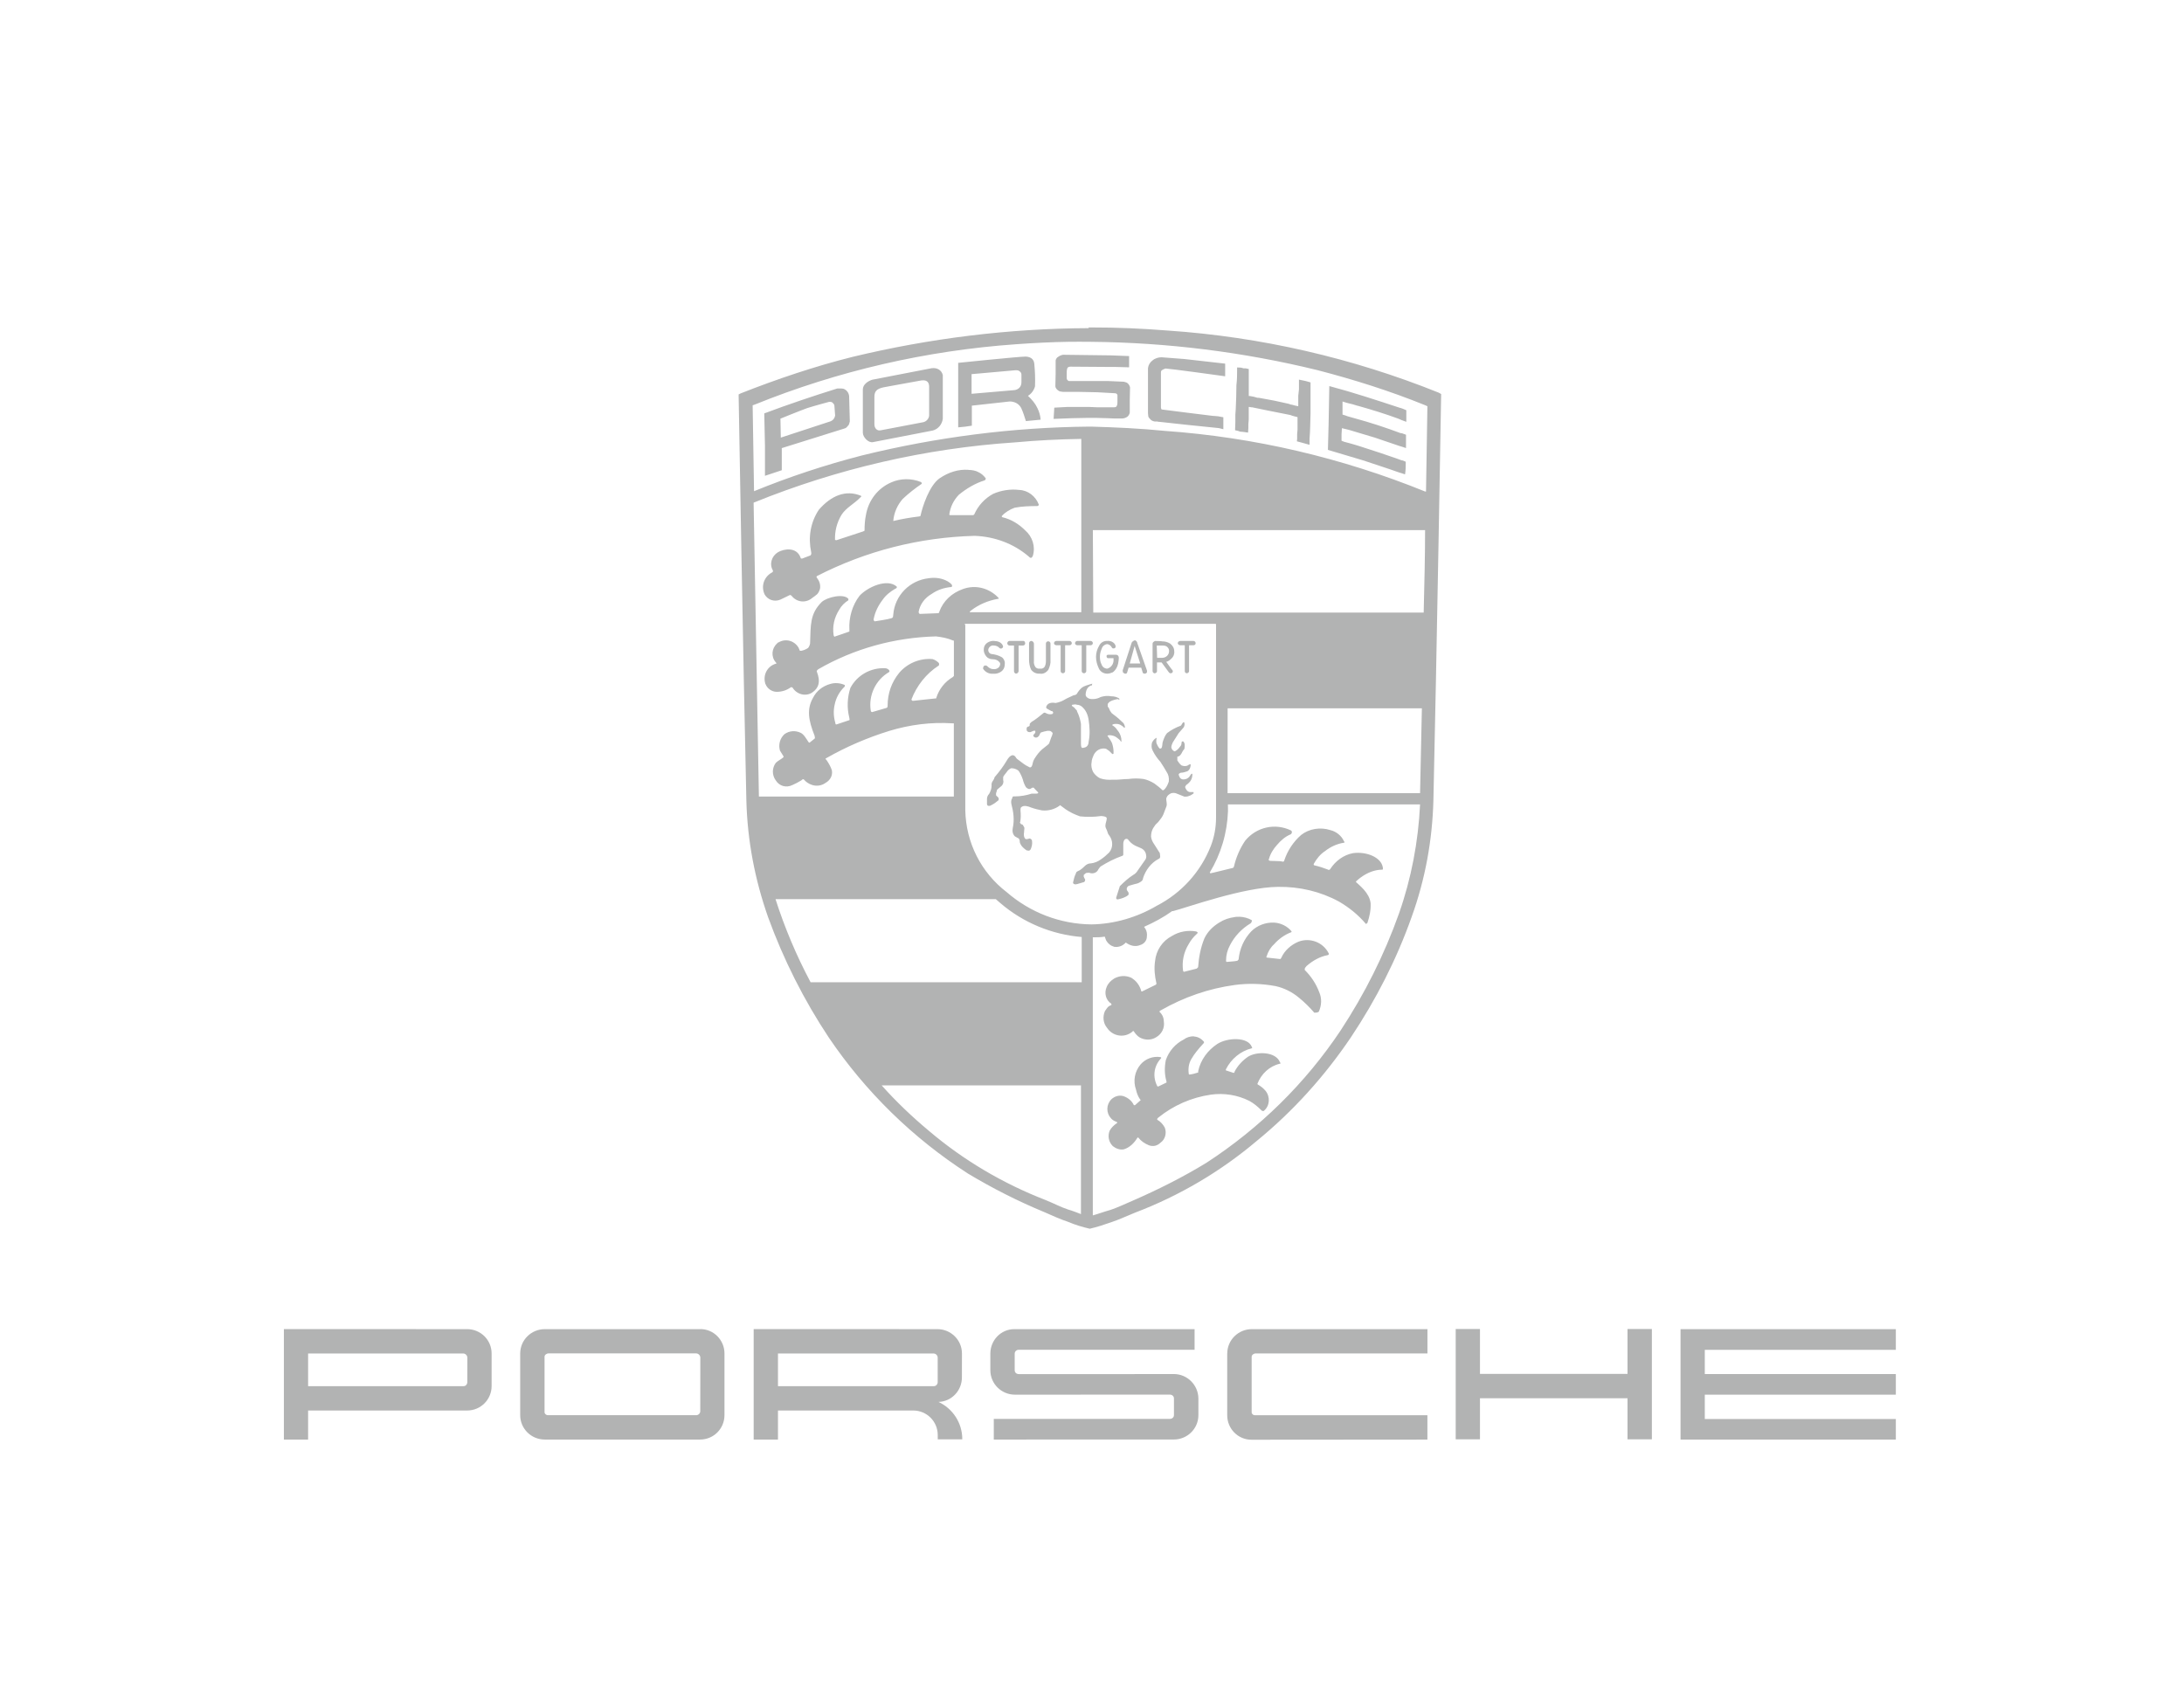 <?xml version="1.0" encoding="UTF-8" standalone="no"?>
<!-- Created with Inkscape (http://www.inkscape.org/) -->

<svg
   version="1.1"
   id="svg581"
   width="160"
   height="125"
   viewBox="0 0 160 125"
   sodipodi:docname="CL logo cars.pdf"
   xml:space="preserve"
   xmlns:inkscape="http://www.inkscape.org/namespaces/inkscape"
   xmlns:sodipodi="http://sodipodi.sourceforge.net/DTD/sodipodi-0.dtd"
   xmlns="http://www.w3.org/2000/svg"
   xmlns:svg="http://www.w3.org/2000/svg"><defs
     id="defs585" /><sodipodi:namedview
     id="namedview583"
     pagecolor="#ffffff"
     bordercolor="#000000"
     borderopacity="0.25"
     inkscape:showpageshadow="2"
     inkscape:pageopacity="0.0"
     inkscape:pagecheckerboard="false"
     inkscape:deskcolor="#d1d1d1"
     showgrid="false"
     inkscape:lockguides="false" /><g
     id="g589"
     inkscape:groupmode="layer"
     inkscape:label="Page 1"
     transform="matrix(1.333,0,0,-1.333,-104.263,621.386)"><g
       id="g2030"
       transform="matrix(2.554,0,0,2.554,220.661,-680.707)"><g
         id="g1772"
         transform="translate(-385.309,8.829)"><path
           d="m 370.332,411.168 v 0.445 h -4.633 v -2.377 h 4.633 v 0.443 h -4.111 v 0.524 h 4.111 v 0.443 h -4.111 v 0.522 z"
           style="fill:#b2b3b3;fill-opacity:1;fill-rule:evenodd;stroke:none"
           id="path1227" /><path
           d="m 364.558,410.65 h -3.175 v 0.966 h -0.522 v -2.374 h 0.522 v 0.884 h 3.175 v -0.884 h 0.524 v 2.374 h -0.524 z"
           style="fill:#b2b3b3;fill-opacity:1;fill-rule:evenodd;stroke:none"
           id="path1229" /><path
           d="m 355.944,411.088 v -1.327 c 0,-0.291 0.231,-0.528 0.523,-0.528 l 3.785,0.003 v 0.524 h -3.714 c -0.035,0 -0.068,0.029 -0.068,0.065 v 1.193 c 0,0.039 0.043,0.072 0.086,0.072 h 3.697 v 0.523 h -3.779 c -0.291,0 -0.529,-0.234 -0.529,-0.525"
           style="fill:#b2b3b3;fill-opacity:1;fill-rule:evenodd;stroke:none"
           id="path1231" /><path
           d="m 354.793,410.646 -3.335,-0.001 v 0.001 c -0.049,0 -0.087,0.033 -0.087,0.083 v 0.356 c 0,0.048 0.038,0.084 0.087,0.084 h 3.784 v 0.444 h -3.88 c -0.289,0 -0.515,-0.24 -0.515,-0.527 v -0.356 c 0,-0.292 0.237,-0.527 0.529,-0.527 l 3.334,10e-4 c 0.049,0 0.088,-0.034 0.088,-0.082 v -0.358 c 0,-0.049 -0.039,-0.082 -0.088,-0.082 h -3.789 v -0.445 l 3.874,0.001 c 0.292,0 0.529,0.234 0.529,0.525 v 0.358 c -0.003,0.29 -0.239,0.526 -0.529,0.526"
           style="fill:#b2b3b3;fill-opacity:1;fill-rule:evenodd;stroke:none"
           id="path1233" /><path
           d="m 349.714,410.473 c 0,-0.046 -0.037,-0.087 -0.08,-0.087 h -3.357 v 0.703 h 3.346 c 0.05,0 0.091,-0.041 0.091,-0.091 z m 0.018,-0.426 c 0.281,0.008 0.503,0.242 0.503,0.527 l 0.001,0.515 c 0,0.289 -0.236,0.522 -0.525,0.524 l -3.957,0.001 v -2.377 h 0.523 v 0.625 h 2.911 c 0.291,0 0.527,-0.236 0.527,-0.528 v -0.092 h 0.528 v 0.003 c 0,0.356 -0.21,0.661 -0.511,0.801"
           style="fill:#b2b3b3;fill-opacity:1;fill-rule:evenodd;stroke:none"
           id="path1235" /><path
           d="m 344.605,409.847 c 0,-0.046 -0.042,-0.086 -0.086,-0.086 h -3.196 c -0.033,0 -0.069,0.03 -0.069,0.065 v 1.193 c 0,0.039 0.043,0.072 0.086,0.072 h 3.175 c 0.048,0 0.091,-0.041 0.091,-0.09 z m 0.004,1.766 h -3.35 c -0.293,0 -0.529,-0.235 -0.529,-0.525 v -1.326 c 0,-0.29 0.236,-0.525 0.529,-0.525 h 3.342 c 0.292,0 0.525,0.235 0.525,0.526 v 1.327 c 0,0.288 -0.233,0.524 -0.517,0.524"
           style="fill:#b2b3b3;fill-opacity:1;fill-rule:evenodd;stroke:none"
           id="path1237" /><path
           d="m 339.592,410.473 c 0,-0.046 -0.034,-0.087 -0.079,-0.087 h -3.347 v 0.703 h 3.338 c 0.047,0 0.089,-0.041 0.089,-0.091 l -10e-4,-0.525 z m -0.003,1.14 -3.944,0.001 v -2.377 h 0.521 v 0.625 h 3.423 c 0.29,0 0.526,0.234 0.526,0.527 v 0.7 c 0,0.291 -0.236,0.524 -0.526,0.524"
           style="fill:#b2b3b3;fill-opacity:1;fill-rule:evenodd;stroke:none"
           id="path1239" /></g><path
         id="path1394"
         style="fill:#b2b3b3;fill-opacity:1;stroke-width:0.075"
         d="m -32.347,441.999 v -0.015 c -1.713,-0.007 -3.419,-0.218 -5.079,-0.618 -0.815,-0.204 -1.622,-0.476 -2.406,-0.785 l -0.047,-0.024 c 0,0 0.099,-5.848 0.167,-8.746 0.023,-0.853 0.181,-1.69 0.468,-2.505 0.332,-0.913 0.77,-1.781 1.306,-2.589 0.792,-1.17 1.811,-2.165 2.996,-2.928 0.528,-0.317 1.079,-0.596 1.645,-0.83 0.189,-0.083 0.354,-0.158 0.498,-0.204 0.158,-0.068 0.318,-0.115 0.476,-0.152 0.166,0.038 0.323,0.091 0.474,0.144 0.158,0.053 0.318,0.128 0.506,0.204 0.951,0.362 1.835,0.883 2.612,1.54 0.785,0.641 1.463,1.395 2.029,2.233 0.543,0.815 0.982,1.676 1.306,2.589 0.294,0.815 0.445,1.654 0.468,2.507 0.068,2.906 0.167,8.746 0.167,8.746 l -0.054,0.03 c -1.857,0.747 -3.827,1.2 -5.827,1.336 -0.566,0.045 -1.078,0.067 -1.651,0.067 z m -0.397,-0.309 c 0.132,0.002 0.265,0.002 0.397,0 h 0.045 c 1.645,-0.015 3.284,-0.219 4.884,-0.611 0.785,-0.204 1.554,-0.446 2.316,-0.755 l 0.045,-0.021 -0.03,-1.834 h -0.021 c -1.789,0.725 -3.676,1.168 -5.6,1.304 -0.528,0.053 -1.057,0.077 -1.585,0.092 h -0.045 c -1.645,-0.015 -3.284,-0.227 -4.884,-0.62 -0.792,-0.204 -1.57,-0.461 -2.325,-0.77 l -0.03,1.849 0.045,0.015 c 1.789,0.725 3.691,1.162 5.615,1.298 0.385,0.028 0.778,0.048 1.173,0.054 z m -0.154,-0.279 c -0.038,-0.007 -0.075,-0.022 -0.105,-0.045 -0.03,-0.015 -0.046,-0.045 -0.054,-0.075 v -0.287 l -0.006,-0.272 c 0,-0.03 0.031,-0.069 0.054,-0.084 0.03,-0.03 0.066,-0.029 0.112,-0.036 h 0.362 l 0.377,-0.008 0.377,-0.021 c 0.03,0 0.046,-0.016 0.054,-0.039 v -0.15 c 0,-0.03 7e-5,-0.053 -0.015,-0.084 -0.007,-0.023 -0.03,-0.03 -0.075,-0.03 h -0.332 l -0.182,0.008 h -0.474 l -0.281,-0.015 -0.015,-0.242 0.393,0.015 0.302,0.006 h 0.242 l 0.219,-0.006 0.15,-0.006 h 0.167 c 0.038,0 0.081,0.014 0.112,0.036 0.03,0.023 0.046,0.052 0.054,0.09 v 0.272 l 0.006,0.272 c -0.007,0.03 -0.022,0.059 -0.045,0.082 -0.023,0.023 -0.052,0.031 -0.09,0.039 l -0.347,0.015 h -0.836 l -0.024,0.015 c -0.015,0.015 -0.021,0.03 -0.021,0.045 v 0.099 c 0,0.038 -7e-5,0.082 0.015,0.12 0.007,0.015 0.029,0.03 0.067,0.03 l 0.845,-0.006 h 0.122 l 0.294,-0.008 v 0.242 l -0.392,0.015 z m -0.806,-0.039 c -0.143,0 -1.45,-0.135 -1.45,-0.135 v -1.388 l 0.152,0.015 0.142,0.021 v 0.431 l 0.815,0.09 c 0.106,0 0.206,-0.052 0.251,-0.15 0.038,-0.083 0.066,-0.174 0.097,-0.272 l 0.317,0.03 c -0.007,0.091 -0.031,0.173 -0.069,0.249 -0.045,0.098 -0.121,0.188 -0.204,0.264 0.075,0.045 0.13,0.121 0.152,0.204 0.007,0.166 8e-5,0.324 -0.015,0.483 -0.007,0.075 -0.045,0.151 -0.189,0.159 z m 2.928,-0.015 c -0.068,0 -0.142,-0.021 -0.195,-0.067 -0.053,-0.038 -0.091,-0.099 -0.099,-0.167 v -0.965 l 0.006,-0.069 c 0.007,-0.03 0.024,-0.045 0.039,-0.06 0.023,-0.03 0.053,-0.046 0.099,-0.054 h 0.06 l 0.015,-0.006 h 0.015 l 0.633,-0.069 0.658,-0.067 0.097,-0.024 v 0.257 l -0.112,0.021 -0.092,0.008 h -0.015 l -0.543,0.067 -0.543,0.069 c -0.007,0 -0.025,-6e-5 -0.032,0.015 l -0.006,0.03 v 0.74 c 0,0.03 -1.4e-4,0.054 0.03,0.069 0.023,0.015 0.046,0.022 0.069,0.03 0.121,-0.007 1.132,-0.145 1.283,-0.167 v 0.272 l -0.875,0.099 z m 1.624,-0.219 v -0.06 c 0,-0.083 9e-5,-0.196 -0.015,-0.324 0,-0.174 -0.007,-0.348 -0.015,-0.521 l -0.008,-0.114 v -0.165 l -0.006,-0.167 0.067,-0.015 0.039,-0.015 0.069,-0.006 0.105,-0.015 0.006,0.099 v 0.082 l 0.008,0.099 v 0.272 c 0.015,0 0.036,-0.001 0.051,-0.008 h 0.024 l 0.324,-0.067 0.498,-0.099 0.039,-0.015 0.054,-0.015 0.06,-0.015 v -0.272 l -0.008,-0.09 v -0.105 l -0.006,-0.054 0.09,-0.024 0.054,-0.015 0.054,-0.015 0.075,-0.021 v 0.135 c 0.015,0.166 0.014,0.341 0.021,0.545 v 0.663 l -0.105,0.03 -0.144,0.03 v -0.21 l -0.015,-0.137 v -0.225 h -0.006 l -0.069,0.015 -0.054,0.015 -0.036,0.006 -0.039,0.015 -0.315,0.069 -0.326,0.06 h -0.03 l -0.084,0.024 -0.082,0.015 h -0.024 v 0.581 l -0.067,0.015 h -0.047 l -0.051,0.015 z m -6.567,-0.015 -1.283,-0.249 c -0.098,-0.03 -0.204,-0.105 -0.204,-0.21 v -0.929 c 0,-0.098 0.121,-0.226 0.219,-0.204 l 1.283,0.249 c 0.121,0.03 0.204,0.135 0.219,0.255 v 0.937 c -0.023,0.106 -0.121,0.165 -0.234,0.15 z m 1.797,-0.045 c 0.038,0 0.069,1.3e-4 0.099,-0.03 0.023,-0.023 0.03,-0.038 0.03,-0.069 v -0.159 c 0,-0.045 -0.015,-0.09 -0.045,-0.12 -0.03,-0.03 -0.077,-0.051 -0.122,-0.051 l -0.453,-0.039 -0.453,-0.039 v 0.423 z m -2.016,-0.219 c 0.121,0.015 0.159,-0.052 0.159,-0.135 v -0.596 c 0.007,-0.075 -0.045,-0.145 -0.12,-0.167 l -0.914,-0.174 c -0.091,-0.023 -0.144,0.046 -0.144,0.129 v 0.59 c 0,0.121 0.054,0.174 0.197,0.204 -0.007,0 0.821,0.15 0.821,0.15 z m 8.77,-0.12 -0.015,-0.815 -0.015,-0.56 0.755,-0.225 c 0.241,-0.083 0.513,-0.166 0.785,-0.264 l 0.03,-0.008 0.09,-0.03 c 0.015,0.098 0.015,0.174 0.015,0.272 l -0.075,0.03 h -0.015 l -0.015,0.006 c -0.136,0.053 -0.294,0.099 -0.438,0.152 l -0.461,0.15 -0.099,0.03 -0.105,0.03 -0.114,0.03 -0.06,0.024 v 0.135 l 0.008,0.135 0.15,-0.036 0.558,-0.167 0.53,-0.18 0.051,-0.015 0.09,-0.03 v 0.287 l -0.082,0.03 -0.039,0.006 c -0.325,0.121 -0.648,0.227 -0.98,0.317 l -0.075,0.021 -0.084,0.024 -0.039,0.015 -0.067,0.021 v 0.281 l 0.097,-0.03 0.122,-0.03 0.105,-0.032 h 0.006 c 0.294,-0.083 0.588,-0.173 0.875,-0.279 l 0.069,-0.03 0.099,-0.036 v 0.249 l -0.069,0.03 -0.06,0.021 h -0.006 c -0.506,0.166 -1.012,0.334 -1.525,0.47 z m -10.589,-0.054 c -0.528,-0.166 -1.049,-0.34 -1.57,-0.536 l 0.015,-0.693 v -0.65 l 0.362,0.12 v 0.476 l 1.351,0.423 c 0.03,0.007 0.054,0.031 0.069,0.054 0.023,0.015 0.029,0.044 0.036,0.067 0,0.007 0.008,0.022 0.008,0.03 l -0.015,0.551 c -0.007,0.053 -0.037,0.107 -0.09,0.137 -0.022,0.015 -0.046,0.021 -0.075,0.021 h -0.002 z m -0.174,-0.287 h 0.015 c 0.03,0 0.054,-0.007 0.069,-0.03 0.023,-0.023 0.03,-0.036 0.03,-0.067 l 0.015,-0.197 c -0.007,-0.038 -0.022,-0.067 -0.045,-0.09 -0.023,-0.023 -0.053,-0.037 -0.084,-0.045 l -1.04,-0.341 -0.008,0.408 c 0,0 0.409,0.167 0.575,0.227 0.166,0.053 0.474,0.135 0.474,0.135 z m 5.426,-0.8 v -3.728 h -2.385 c -0.03,0 -0.015,0.016 0.015,0.039 0.166,0.128 0.363,0.211 0.575,0.249 0.023,0 0.03,0.006 0,0.036 -0.204,0.204 -0.491,0.272 -0.755,0.174 -0.234,-0.083 -0.423,-0.255 -0.506,-0.489 0,-0.023 -0.015,-0.03 -0.03,-0.03 l -0.384,-0.015 c -0.023,0 -0.03,0.03 -0.03,0.045 0.03,0.166 0.135,0.301 0.279,0.384 0.128,0.091 0.272,0.135 0.422,0.15 h 0.006 c 0.015,0.007 0.016,0.032 0.008,0.047 -0.023,0.03 -0.052,0.052 -0.09,0.075 -0.121,0.068 -0.264,0.089 -0.407,0.067 -0.408,-0.045 -0.733,-0.37 -0.764,-0.785 -0.007,-0.045 10e-4,-0.06 -0.036,-0.075 -0.098,-0.03 -0.265,-0.051 -0.356,-0.067 -0.015,-0.007 -0.038,0.03 -0.03,0.045 0.03,0.159 0.099,0.294 0.197,0.423 0.068,0.098 0.165,0.173 0.27,0.234 0.03,0.007 0.038,0.03 0.03,0.045 -0.204,0.181 -0.626,-0.008 -0.8,-0.197 -0.158,-0.204 -0.234,-0.475 -0.219,-0.731 v -0.039 l -0.324,-0.112 -0.015,0.03 c -0.03,0.196 0.014,0.385 0.12,0.551 0.045,0.083 0.114,0.151 0.197,0.204 v 0.03 c -0.098,0.121 -0.462,0.037 -0.575,-0.069 -0.257,-0.257 -0.234,-0.498 -0.249,-0.89 0,-0.023 -0.03,-0.091 -0.045,-0.099 -0.045,-0.03 -0.097,-0.052 -0.15,-0.06 h -0.024 l -0.03,0.069 c -0.091,0.151 -0.278,0.202 -0.429,0.112 -0.015,0 -0.022,-0.014 -0.03,-0.021 -0.121,-0.106 -0.136,-0.287 -0.03,-0.408 0.015,-0.015 0.023,-0.03 0,-0.03 -0.181,-0.053 -0.28,-0.241 -0.227,-0.423 0,-0.007 -9e-4,-0.007 0.006,-0.015 0.038,-0.098 0.137,-0.167 0.242,-0.167 0.106,0 0.211,0.032 0.294,0.092 0.015,0.015 0.03,0.007 0.045,0 0.091,-0.151 0.287,-0.198 0.423,-0.107 0.136,0.091 0.189,0.226 0.099,0.453 -0.007,0.015 0.015,0.032 0.03,0.047 0.77,0.445 1.645,0.685 2.535,0.708 0.128,-0.015 0.25,-0.037 0.371,-0.09 h 0.015 v -0.761 l -0.024,-0.024 c -0.166,-0.098 -0.294,-0.255 -0.354,-0.444 0,-0.015 1.5e-4,-0.017 -0.03,-0.017 l -0.476,-0.051 c -0.015,0 -0.03,0.022 -0.03,0.03 0.113,0.294 0.318,0.558 0.59,0.731 0.007,0.015 0.007,0.038 0,0.054 -0.038,0.038 -0.084,0.069 -0.137,0.084 -0.272,0.023 -0.543,-0.092 -0.716,-0.296 -0.166,-0.204 -0.249,-0.445 -0.249,-0.701 0,-0.023 -10e-4,-0.046 -0.024,-0.054 l -0.309,-0.09 c -0.015,0 -0.03,0.015 -0.03,0.03 -0.053,0.332 0.106,0.664 0.392,0.83 0.038,0.03 -0.031,0.084 -0.084,0.084 -0.309,0.015 -0.603,-0.151 -0.746,-0.423 -0.068,-0.204 -0.077,-0.43 -0.024,-0.641 0,-0.023 0.015,-0.054 0,-0.054 l -0.27,-0.09 c -0.015,-0.007 -0.03,-1.4e-4 -0.03,0.03 -0.038,0.128 -0.045,0.264 -0.015,0.393 0.03,0.151 0.106,0.287 0.219,0.393 v 0.03 c -0.098,0.045 -0.213,0.054 -0.311,0.024 -0.166,-0.045 -0.3,-0.151 -0.375,-0.302 -0.136,-0.241 -0.099,-0.475 0.036,-0.815 0,-0.023 0.015,-0.045 0,-0.06 l -0.105,-0.084 c -0.007,-0.007 -0.022,-7e-5 -0.03,0.015 -0.045,0.068 -0.099,0.165 -0.167,0.195 -0.113,0.053 -0.242,0.045 -0.347,-0.03 -0.098,-0.091 -0.134,-0.226 -0.097,-0.354 l 0.075,-0.12 c 0.007,-0.007 -10e-4,-0.03 -0.008,-0.03 -0.045,-0.038 -0.111,-0.068 -0.157,-0.114 -0.083,-0.113 -0.083,-0.264 0,-0.377 0.075,-0.121 0.224,-0.167 0.36,-0.099 0.068,0.03 0.128,0.061 0.189,0.099 0.023,0.015 0.031,0.036 0.054,0.021 0.045,-0.053 0.107,-0.097 0.182,-0.12 0.098,-0.03 0.202,-0.015 0.285,0.045 0.098,0.053 0.16,0.159 0.137,0.272 -0.023,0.075 -0.068,0.151 -0.114,0.219 -0.03,0.03 -0.03,0.03 0,0.045 0.423,0.242 0.882,0.438 1.343,0.581 0.445,0.136 0.906,0.195 1.366,0.165 h 0.03 v -1.576 h -4.195 l -0.114,6.325 0.015,0.006 c 1.789,0.725 3.682,1.163 5.606,1.291 0.491,0.045 0.943,0.067 1.426,0.075 z m -2.43,-0.663 c -0.219,0.015 -0.429,-0.054 -0.618,-0.182 -0.226,-0.158 -0.37,-0.618 -0.408,-0.791 0,-0.015 -0.007,-0.03 -0.03,-0.03 -0.189,-0.023 -0.371,-0.053 -0.56,-0.099 0.015,0.181 0.091,0.348 0.204,0.476 0.128,0.121 0.264,0.226 0.407,0.324 0.007,0.007 6e-5,0.031 -0.015,0.039 -0.204,0.083 -0.438,0.082 -0.641,-0.008 -0.294,-0.128 -0.49,-0.392 -0.543,-0.701 -0.023,-0.106 -0.03,-0.226 -0.03,-0.339 l -0.03,-0.015 -0.575,-0.189 -0.03,0.006 c -0.007,0.189 0.039,0.37 0.137,0.536 0.098,0.158 0.279,0.242 0.407,0.378 0.015,0.007 0.03,0.029 0.015,0.036 -0.332,0.136 -0.643,0.002 -0.907,-0.3 -0.181,-0.272 -0.233,-0.597 -0.165,-0.914 0.007,-0.03 7e-5,-0.054 -0.015,-0.069 l -0.182,-0.069 c -0.015,0 -0.03,0.002 -0.03,0.017 -0.083,0.241 -0.361,0.196 -0.489,0.12 -0.136,-0.083 -0.19,-0.257 -0.107,-0.393 0,-0.023 8e-5,-0.031 -0.015,-0.039 -0.174,-0.09 -0.248,-0.293 -0.165,-0.474 0.068,-0.121 0.211,-0.167 0.339,-0.114 l 0.204,0.099 h 0.024 c 0,0 -5e-5,-0.017 0.015,-0.017 0.106,-0.136 0.301,-0.166 0.444,-0.045 0.091,0.068 0.13,0.077 0.167,0.197 0.015,0.091 -0.016,0.172 -0.069,0.24 -0.015,0 0,0.032 0,0.032 1.057,0.543 2.212,0.836 3.397,0.867 0.423,-0.015 0.838,-0.165 1.162,-0.444 0.015,-0.015 0.029,-0.03 0.051,-0.03 0.023,0.007 0.031,0.03 0.039,0.045 0.06,0.196 -0.008,0.413 -0.167,0.549 -0.136,0.136 -0.3,0.236 -0.489,0.281 -0.015,0 -0.016,0.03 -0.008,0.03 0.068,0.075 0.167,0.136 0.272,0.174 0.158,0.03 0.318,0.036 0.491,0.036 0.007,0 0.03,0.015 0.03,0.03 -0.068,0.181 -0.234,0.31 -0.423,0.317 -0.189,0.023 -0.386,-0.008 -0.56,-0.084 -0.181,-0.098 -0.325,-0.255 -0.408,-0.444 l -0.021,-0.015 h -0.491 c -0.007,0 -0.024,-5e-5 -0.024,0.015 0.023,0.166 0.091,0.302 0.204,0.423 0.166,0.136 0.355,0.248 0.551,0.309 0.023,0.007 0.03,0.03 0.03,0.045 -0.045,0.06 -0.097,0.107 -0.165,0.137 -0.053,0.03 -0.137,0.045 -0.212,0.045 z m 2.679,-1.298 h 7.149 c 0,-0.558 -0.015,-1.147 -0.03,-1.774 h -7.11 z m -2.754,-2.016 h 5.388 c 0.015,0 0.017,-0.007 0.017,-0.015 v -4.15 c 0,-0.219 -0.038,-0.424 -0.114,-0.62 -0.219,-0.558 -0.634,-1.011 -1.162,-1.283 -0.423,-0.249 -0.914,-0.394 -1.405,-0.401 -0.679,0.007 -1.32,0.257 -1.825,0.695 -0.551,0.423 -0.875,1.064 -0.89,1.759 v 3.991 c -0.015,0 -0.008,0.024 -0.008,0.024 z m 3.661,-0.354 c -0.03,-0.007 -0.07,-0.031 -0.077,-0.069 l -0.189,-0.581 0.008,-0.045 0.039,-0.024 c 0.03,0 0.044,-1.3e-4 0.051,0.03 l 0.03,0.099 h 0.272 l 0.03,-0.099 c 0,-0.023 0.03,-0.03 0.045,-0.03 0.015,0 0.037,0.008 0.045,0.024 0.007,0.015 0.007,0.038 0,0.054 l -0.204,0.579 c 0,0.03 -0.029,0.055 -0.051,0.062 z m -3.02,-0.015 c -0.053,0.007 -0.113,-0.008 -0.159,-0.039 -0.045,-0.03 -0.075,-0.082 -0.075,-0.135 -0.007,-0.053 0.016,-0.113 0.054,-0.159 0.03,-0.038 0.082,-0.06 0.135,-0.06 0.068,0 0.121,-0.024 0.159,-0.077 0.015,-0.03 -0.001,-0.066 -0.024,-0.097 -0.03,-0.03 -0.075,-0.046 -0.12,-0.039 -0.045,0 -0.09,0.023 -0.12,0.054 -0.015,0.023 -0.046,0.029 -0.069,0.021 -0.03,-0.015 -0.03,-0.051 -0.03,-0.067 0.045,-0.068 0.122,-0.115 0.212,-0.107 0.075,-0.007 0.151,0.016 0.204,0.069 0.038,0.038 0.051,0.091 0.051,0.144 0.007,0.053 -0.021,0.114 -0.067,0.144 -0.068,0.038 -0.143,0.059 -0.219,0.067 -0.045,0.007 -0.076,0.053 -0.069,0.099 0.015,0.06 0.068,0.091 0.114,0.084 0.045,0 0.096,-0.016 0.127,-0.054 0.03,-0.03 0.077,-1.4e-4 0.077,0.03 0,0.03 -0.046,0.12 -0.182,0.12 z m 0.317,0 c -0.023,0 -0.045,-0.025 -0.045,-0.047 v -0.006 c 0,-0.023 0.022,-0.045 0.045,-0.045 h 0.099 v -0.551 c 0,-0.03 0.022,-0.054 0.045,-0.054 0.03,0 0.054,0.031 0.054,0.054 v 0.551 h 0.097 c 0.023,0 0.045,0.022 0.045,0.045 0,0.023 -0.014,0.054 -0.036,0.054 h -0.008 z m 0.468,0 c -0.023,0 -0.045,-0.025 -0.045,-0.047 v -0.006 -0.354 c 0,-0.068 0.015,-0.152 0.045,-0.212 0.045,-0.06 0.113,-0.091 0.189,-0.084 0.068,-0.015 0.137,0.023 0.182,0.084 0.03,0.068 0.053,0.137 0.045,0.212 v 0.354 c 0,0.023 -0.022,0.045 -0.045,0.045 h -0.008 c -0.023,0 -0.045,-0.022 -0.045,-0.045 v -0.377 c 0,-0.045 -0.007,-0.091 -0.03,-0.129 -0.023,-0.03 -0.061,-0.044 -0.099,-0.036 -0.038,-0.007 -0.076,0.006 -0.099,0.036 -0.023,0.038 -0.037,0.084 -0.03,0.129 v 0.377 c -0.007,0.03 -0.03,0.054 -0.06,0.054 z m 0.543,0 c -0.03,0 -0.051,-0.025 -0.051,-0.047 0,-0.023 0.021,-0.045 0.051,-0.045 h 0.092 v -0.558 c 0,-0.03 0.029,-0.045 0.051,-0.045 0.023,0 0.045,0.022 0.045,0.045 v 0.558 h 0.099 c 0.023,0 0.045,0.022 0.045,0.045 0,0.023 -0.022,0.047 -0.045,0.047 h -0.285 z m 0.446,0 c -0.023,0 -0.045,-0.025 -0.045,-0.047 0,-0.023 0.022,-0.045 0.045,-0.045 h 0.099 v -0.558 c 0,-0.03 0.029,-0.045 0.051,-0.045 0.023,0 0.047,0.022 0.047,0.045 v 0.558 h 0.097 c 0.023,0 0.045,0.022 0.045,0.045 0,0.023 -0.022,0.047 -0.045,0.047 z m 0.65,0 c -0.075,0.007 -0.144,-0.038 -0.174,-0.099 -0.045,-0.075 -0.069,-0.159 -0.069,-0.242 0,-0.091 0.022,-0.166 0.06,-0.249 0.03,-0.068 0.099,-0.114 0.182,-0.114 0.045,0 0.082,0.015 0.12,0.03 0.06,0.045 0.099,0.113 0.114,0.189 0.007,0.038 0.015,0.085 0.015,0.122 0,0.03 -0.016,0.067 -0.069,0.067 h -0.15 c -0.038,0 -0.045,-0.015 -0.045,-0.03 0,-0.03 0.014,-0.045 0.036,-0.045 h 0.114 v -0.03 c 0.007,-0.091 -0.052,-0.173 -0.135,-0.195 -0.053,0 -0.107,0.037 -0.122,0.09 -0.03,0.053 -0.036,0.113 -0.036,0.174 0,0.068 0.022,0.127 0.045,0.18 0.015,0.045 0.06,0.076 0.105,0.084 0.045,0 0.082,-0.031 0.105,-0.069 0.007,-0.023 0.031,-0.029 0.054,-0.021 0.023,0 0.03,0.03 0.03,0.045 -0.015,0.075 -0.097,0.121 -0.18,0.114 z m 1.025,0 -0.036,-0.024 c -0.007,-0.007 -0.015,-0.022 -0.015,-0.03 v -0.588 c 0,-0.03 0.014,-0.046 0.036,-0.054 h 0.008 c 0.03,0 0.051,0.022 0.051,0.045 v 0.189 h 0.099 l 0.15,-0.204 c 0.015,-0.023 0.03,-0.03 0.045,-0.03 0.03,0 0.047,0.023 0.047,0.039 0,0.015 -0.008,0.037 -0.024,0.045 l -0.12,0.165 h 0.015 c 0.038,0.015 0.069,0.038 0.099,0.069 0.045,0.038 0.068,0.098 0.06,0.159 0,0.068 -0.039,0.127 -0.092,0.165 -0.053,0.03 -0.105,0.045 -0.165,0.045 -0.007,0.007 -0.159,0.008 -0.159,0.008 z m 0.545,0 c -0.03,0 -0.054,-0.025 -0.054,-0.047 0,-0.023 0.023,-0.045 0.054,-0.045 h 0.097 v -0.558 c 0,-0.03 0.022,-0.045 0.045,-0.045 0.023,0 0.047,0.022 0.047,0.045 v 0.558 h 0.097 c 0.03,0 0.045,0.022 0.045,0.045 0,0.023 -0.022,0.047 -0.045,0.047 z m -0.506,-0.099 h 0.129 c 0.038,0 0.074,-0.007 0.097,-0.03 0.03,-0.03 0.039,-0.052 0.039,-0.09 0,-0.083 -0.067,-0.144 -0.15,-0.144 h -0.107 z m -0.476,-0.008 0.12,-0.377 h -0.225 z m -0.92,-0.815 c -0.006,-10e-6 -0.016,-0.005 -0.024,-0.008 v 0.002 c -0.068,-0.023 -0.136,-0.037 -0.189,-0.075 -0.045,-0.038 -0.081,-0.084 -0.112,-0.137 -0.007,-0.007 -0.015,-0.014 -0.03,-0.021 l -0.039,-0.008 -0.144,-0.067 c -0.045,-0.023 -0.09,-0.054 -0.135,-0.069 -0.038,-0.015 -0.069,-0.022 -0.107,-0.03 -0.083,0.015 -0.174,0.007 -0.204,-0.084 0,-0.023 0.009,-0.037 0.032,-0.045 0.015,-0.007 0.021,-0.014 0.036,-0.021 l 0.045,-0.024 c 0.015,0 0.022,6e-5 0.03,-0.015 l 0.008,-0.015 v -0.006 c 0,-0.015 -0.022,-0.03 -0.03,-0.03 -0.045,-0.007 -0.085,-0.001 -0.122,0.021 h -0.006 c -0.015,0.015 -0.038,0.015 -0.054,0 -0.083,-0.068 -0.165,-0.136 -0.255,-0.189 l -0.03,-0.03 -0.008,-0.015 v -0.024 c 0,-0.023 -0.021,-0.03 -0.036,-0.03 -0.015,-0.007 -0.03,-0.021 -0.03,-0.036 v -0.039 c 0.007,-0.03 0.029,-0.045 0.067,-0.045 h 0.015 l 0.069,0.03 h 0.03 l 0.006,-0.006 v -0.03 c -0.007,-0.015 -0.015,-0.031 -0.03,-0.039 -0.015,-0.023 -0.023,-0.038 0,-0.054 0.03,-0.03 0.076,-0.021 0.099,0.008 0.015,0.015 0.022,0.036 0.03,0.051 0.007,0.023 0.022,0.039 0.045,0.039 0.038,0.015 0.085,0.022 0.122,0.03 0.03,0 0.059,0.001 0.082,-0.021 l 0.024,-0.024 v -0.015 c -0.007,-0.03 -0.015,-0.053 -0.03,-0.084 l -0.024,-0.067 -0.021,-0.062 -0.03,-0.03 -0.122,-0.097 c -0.068,-0.06 -0.112,-0.121 -0.165,-0.204 -0.015,-0.023 -0.022,-0.046 -0.03,-0.069 -0.015,-0.068 -0.031,-0.151 -0.099,-0.099 -0.068,0.03 -0.136,0.084 -0.204,0.137 -0.023,0.015 -0.054,0.036 -0.069,0.067 -0.068,0.098 -0.151,10e-4 -0.189,-0.067 -0.075,-0.128 -0.166,-0.249 -0.264,-0.362 -0.007,-0.03 -0.021,-0.054 -0.036,-0.077 -0.023,-0.03 -0.037,-0.067 -0.03,-0.105 0,-0.068 -0.023,-0.127 -0.054,-0.18 -0.03,-0.03 -0.045,-0.07 -0.045,-0.107 v -0.105 c 0,-0.03 0.014,-0.045 0.036,-0.045 h 0.024 c 0.053,0.023 0.106,0.053 0.159,0.099 l 0.021,0.015 c 0.015,0.015 0.016,0.038 0.008,0.054 l -0.008,0.015 -0.015,0.015 c -0.007,0.007 -0.022,0.015 -0.03,0.03 v 0.045 l 0.015,0.045 c 0,0.015 0.008,0.037 0.024,0.045 l 0.082,0.069 c 0.03,0.03 0.047,0.082 0.032,0.12 v 0.054 c 0,0.023 0.006,0.029 0.021,0.051 l 0.054,0.069 c 0.023,0.038 0.059,0.069 0.097,0.084 0.06,0 0.113,-0.016 0.159,-0.054 0.038,-0.053 0.07,-0.121 0.092,-0.189 0.015,-0.06 0.036,-0.112 0.067,-0.165 0.03,-0.03 0.068,-0.053 0.105,-0.03 l 0.024,0.015 0.015,0.006 c 0.015,0 0.031,10e-4 0.039,-0.021 l 0.067,-0.069 c 0.03,-0.023 0.008,-0.039 -0.021,-0.039 h -0.105 c -0.113,-0.038 -0.242,-0.06 -0.362,-0.06 h -0.024 c -0.023,0 -0.03,-0.015 -0.03,-0.03 l -0.006,-0.015 -0.015,-0.03 c -0.007,-0.03 -0.007,-0.06 0,-0.09 0.045,-0.166 0.068,-0.341 0.03,-0.515 -0.015,-0.068 -3.4e-4,-0.135 0.045,-0.18 l 0.054,-0.03 0.03,-0.015 c 0.015,-0.023 0.021,-0.038 0.021,-0.069 0,-0.03 0.023,-0.067 0.039,-0.09 0.03,-0.038 0.066,-0.069 0.112,-0.099 h 0.017 c 0.03,-0.015 0.051,10e-4 0.067,0.024 0.023,0.053 0.038,0.113 0.03,0.174 0,0.03 -0.021,0.052 -0.051,0.06 l -0.03,-0.008 -0.024,-0.006 h -0.03 c -0.015,0.007 -0.022,0.021 -0.03,0.036 -0.015,0.038 -0.014,0.076 -0.006,0.114 v 0.024 l 0.006,0.051 c 0,0.015 5e-5,0.032 -0.015,0.047 -0.015,0.03 -0.016,0.037 -0.039,0.045 -0.015,0 -0.022,0.006 -0.03,0.021 -0.015,0.015 -0.014,0.022 -0.006,0.03 0.015,0.083 0.014,0.166 0.006,0.249 0,0.03 -7e-5,0.054 0.015,0.069 0.06,0.053 0.16,0.016 0.212,-0.006 0.083,-0.03 0.158,-0.047 0.234,-0.062 0.136,-0.015 0.272,0.023 0.377,0.099 0.007,0.007 0.006,0.016 0.021,0.008 l 0.114,-0.084 c 0.098,-0.068 0.203,-0.115 0.309,-0.152 0.151,-0.015 0.296,-0.014 0.455,0.008 0.03,0 0.075,-0.008 0.105,-0.024 l 0.015,-0.021 c 0,-0.06 -0.03,-0.107 -0.03,-0.167 0,-0.03 0.015,-0.06 0.03,-0.09 l 0.03,-0.084 0.021,-0.03 c 0.083,-0.106 0.091,-0.263 0,-0.369 -0.053,-0.053 -0.112,-0.105 -0.18,-0.15 -0.06,-0.045 -0.137,-0.076 -0.212,-0.084 -0.053,0 -0.097,-0.022 -0.135,-0.06 -0.045,-0.045 -0.091,-0.085 -0.144,-0.107 -0.023,-0.007 -0.045,-0.029 -0.045,-0.051 -0.03,-0.06 -0.045,-0.121 -0.06,-0.189 -0.007,-0.03 0.023,-0.045 0.054,-0.045 0.053,0.007 0.105,0.03 0.165,0.045 0.03,0 0.046,0.036 0.039,0.067 l -0.008,0.008 -0.021,0.045 v 0.039 c 0.015,0.007 0.021,0.022 0.036,0.03 0.015,0.015 0.038,0.015 0.054,0.015 h 0.03 c 0.075,-0.03 0.165,-4.8e-4 0.195,0.075 0.015,0.023 0.032,0.045 0.047,0.06 0.143,0.09 0.293,0.167 0.459,0.227 0.015,0 0.03,0.015 0.03,0.03 v 0.234 c 0,0.038 0.016,0.105 0.069,0.105 0.023,0 0.037,-0.015 0.045,-0.03 0.053,-0.068 0.121,-0.114 0.204,-0.144 l 0.069,-0.03 c 0.06,-0.03 0.098,-0.082 0.105,-0.15 0.007,-0.038 0.001,-0.069 -0.021,-0.099 l -0.159,-0.227 c -0.023,-0.038 -0.053,-0.074 -0.099,-0.097 -0.106,-0.068 -0.197,-0.152 -0.287,-0.242 l -0.075,-0.234 c -0.015,-0.045 0.016,-0.06 0.054,-0.045 0.068,0.015 0.121,0.036 0.174,0.067 l 0.03,0.024 c 0.007,0.007 0.006,0.022 0.006,0.03 0,0.023 -0.015,0.045 -0.03,0.06 -0.015,0.023 -0.015,0.052 0,0.075 0.007,0.015 0.022,0.022 0.03,0.03 l 0.135,0.039 c 0.053,0.007 0.107,0.031 0.152,0.069 0.007,0.015 0.014,0.021 0.021,0.036 v 0.015 c 0.053,0.174 0.175,0.34 0.341,0.423 0.023,0.007 0.03,0.031 0.03,0.054 l -0.008,0.069 -0.12,0.189 c -0.038,0.053 -0.061,0.105 -0.069,0.165 0,0.068 0.015,0.129 0.045,0.182 l 0.03,0.045 c 0.023,0.045 0.069,0.066 0.099,0.112 0.03,0.038 0.067,0.084 0.09,0.137 l 0.069,0.18 c 0.015,0.053 -0.006,0.106 -0.006,0.159 0,0.023 0.014,0.031 0.021,0.054 0.023,0.03 0.052,0.051 0.09,0.067 0.038,0.007 0.077,0.008 0.107,-0.006 l 0.174,-0.069 c 0.03,0 0.066,-7e-5 0.097,0.015 0.03,0.007 0.069,0.031 0.099,0.054 v 0.03 h -0.084 c -0.03,0.007 -0.051,0.022 -0.067,0.045 -0.015,0.023 -0.03,0.046 -0.03,0.069 l 0.021,0.036 c 0.045,0.03 0.083,0.069 0.105,0.107 0.023,0.045 0.03,0.09 0.03,0.135 h -0.021 c -0.03,-0.03 -0.037,-0.067 -0.075,-0.09 -0.03,-0.023 -0.069,-0.03 -0.099,-0.03 -0.023,0 -0.046,0.007 -0.069,0.03 -0.015,0.023 -0.022,0.044 -0.03,0.067 -0.007,0.03 0.03,0.04 0.045,0.047 0.045,0 0.092,0.015 0.137,0.03 0.03,0.015 0.045,0.036 0.06,0.067 0.007,0.023 0.015,0.046 0.015,0.069 0,0.015 -0.001,0.022 -0.008,0.015 -0.03,0 -0.044,-0.022 -0.067,-0.03 -0.038,-0.015 -0.085,-0.008 -0.122,0.006 -0.038,0.03 -0.067,0.07 -0.09,0.107 v 0.082 c 0.045,0 0.082,0.046 0.105,0.099 l 0.017,0.03 0.03,0.039 c 0.007,0.03 0.006,0.06 0.006,0.09 0,0.023 -0.015,0.054 -0.03,0.069 h -0.03 c -0.015,-0.03 1.3e-4,-0.069 -0.03,-0.099 -0.023,-0.03 -0.045,-0.061 -0.075,-0.084 -0.023,-0.015 -0.038,-0.03 -0.054,-0.03 -0.038,0.015 -0.061,0.046 -0.069,0.084 0,0.03 0.015,0.075 0.03,0.105 l 0.129,0.204 0.105,0.12 c 0.023,0.03 0.031,0.099 0.008,0.114 -0.03,0.007 -0.046,-0.06 -0.069,-0.075 -0.106,-0.038 -0.203,-0.091 -0.294,-0.159 -0.045,-0.053 -0.067,-0.112 -0.09,-0.18 -0.015,-0.038 -0.008,-0.091 -0.024,-0.129 0,-0.015 -0.03,-0.031 -0.045,-0.024 -0.03,0.03 -0.054,0.076 -0.069,0.114 -0.007,0.03 -0.007,0.061 0,0.099 0.007,0.015 8.7e-4,0.022 -0.006,0.015 -0.045,-0.023 -0.068,-0.061 -0.09,-0.099 -0.015,-0.06 -0.015,-0.121 0.015,-0.174 0.045,-0.091 0.097,-0.165 0.165,-0.24 0.045,-0.068 0.097,-0.151 0.135,-0.219 0.038,-0.053 0.055,-0.128 0.047,-0.204 -0.023,-0.068 -0.054,-0.137 -0.107,-0.182 0,0 -0.022,-0.014 -0.03,-0.006 -0.053,0.053 -0.113,0.098 -0.174,0.144 -0.075,0.045 -0.151,0.081 -0.234,0.097 -0.106,0.015 -0.218,0.015 -0.324,0 -0.113,0 -0.226,-0.022 -0.339,-0.015 -0.091,-0.007 -0.182,-1.3e-4 -0.272,0.03 -0.06,0.03 -0.112,0.077 -0.15,0.137 -0.03,0.06 -0.047,0.136 -0.032,0.204 0,0.06 0.025,0.112 0.047,0.165 0.023,0.045 0.059,0.083 0.097,0.105 0.053,0.03 0.114,0.039 0.167,0.024 l 0.067,-0.045 0.069,-0.069 0.024,0.006 c 0.007,0.075 -0.007,0.152 -0.03,0.227 -0.023,0.053 -0.061,0.106 -0.099,0.159 0,0.015 0.029,0.007 0.036,0.015 0.06,0 0.122,-0.016 0.167,-0.054 0.03,-0.023 0.067,-0.045 0.09,-0.09 l 0.006,0.006 c 0.007,0.091 -0.03,0.183 -0.09,0.251 -0.023,0.038 -0.061,0.074 -0.099,0.097 -0.03,0.007 0.016,0.03 0.039,0.03 0.045,0.007 0.097,0.001 0.135,-0.021 l 0.045,-0.03 0.032,-0.03 c 0.007,0 0.022,0.014 0.015,0.021 -0.007,0.03 -0.015,0.054 -0.03,0.077 -0.068,0.068 -0.144,0.135 -0.227,0.195 l -0.03,0.024 c -0.023,0.03 -0.046,0.066 -0.054,0.097 l -0.03,0.045 v 0.054 c 0.03,0.045 0.046,0.052 0.099,0.075 0.038,0.015 0.076,0.022 0.114,0.03 l 0.036,-0.015 c 0,0 0.008,0.022 -0.006,0.03 -0.045,0.03 -0.107,0.045 -0.167,0.045 -0.075,0.015 -0.15,0.007 -0.225,-0.015 -0.053,-0.03 -0.114,-0.045 -0.167,-0.045 -0.038,0 -0.081,10e-4 -0.112,0.024 -0.023,0.015 -0.047,0.036 -0.047,0.067 0,0.038 0.009,0.091 0.032,0.129 0.015,0.03 0.045,0.054 0.075,0.069 0.03,0 0.038,0.015 0.03,0.03 0.007,0.011 0.006,0.015 0,0.015 z m -0.367,-0.444 c 0.018,9.6e-4 0.034,-10e-4 0.049,-0.008 0.038,0 0.069,-0.014 0.099,-0.036 0.091,-0.075 0.135,-0.183 0.15,-0.296 0.023,-0.151 0.03,-0.308 0,-0.459 0,-0.053 -0.021,-0.1 -0.067,-0.122 -0.023,-0.007 -0.046,-0.015 -0.069,-0.015 -0.023,0 -0.03,0.038 -0.03,0.099 v 0.416 c -0.015,0.091 -0.038,0.18 -0.084,0.27 0,0.023 -0.015,0.032 -0.03,0.047 l -0.03,0.036 c -0.015,0.015 -0.038,0.023 -0.054,0.039 l 0.008,0.021 c 0.019,0.004 0.038,0.007 0.056,0.008 z m 3.288,-0.084 h 4.18 l -0.039,-1.825 h -4.142 z m 0.006,-2.068 h 4.135 c -0.038,-0.8 -0.188,-1.592 -0.453,-2.346 -0.317,-0.891 -0.738,-1.73 -1.259,-2.522 -0.755,-1.132 -1.738,-2.097 -2.885,-2.844 -0.506,-0.309 -1.034,-0.574 -1.585,-0.815 -0.174,-0.075 -0.338,-0.152 -0.474,-0.197 -0.158,-0.045 -0.296,-0.097 -0.386,-0.12 v 5.984 c 0.091,0 0.167,-7e-5 0.257,0.015 l 0.03,-0.082 c 0.038,-0.068 0.098,-0.115 0.174,-0.137 0.098,-0.015 0.188,0.024 0.249,0.092 0.091,-0.068 0.203,-0.099 0.309,-0.054 0.083,0.023 0.144,0.097 0.144,0.18 0.007,0.06 1.3e-4,0.114 -0.03,0.167 l -0.03,0.045 c 0.219,0.098 0.416,0.203 0.605,0.339 h 0.021 c 0.294,0.075 1.509,0.514 2.256,0.521 0.46,0.007 0.913,-0.099 1.313,-0.317 0.219,-0.128 0.415,-0.286 0.581,-0.483 l 0.03,0.024 c 0.045,0.136 0.076,0.272 0.069,0.423 -0.023,0.226 -0.249,0.391 -0.317,0.459 0,0 0.001,0.015 0.024,0.03 0.023,0.023 0.053,0.046 0.084,0.069 0.136,0.098 0.293,0.165 0.459,0.165 0.023,0 0.016,0.031 0.008,0.069 -0.045,0.196 -0.341,0.325 -0.635,0.287 -0.204,-0.038 -0.378,-0.167 -0.491,-0.341 -0.007,-0.015 -0.037,-0.03 -0.045,-0.015 -0.098,0.038 -0.196,0.07 -0.294,0.092 -0.03,0.007 -0.015,0.036 -0.015,0.036 0.06,0.106 0.137,0.204 0.242,0.272 0.113,0.09 0.257,0.158 0.407,0.18 0.015,0 0.015,0.022 0,0.03 -0.053,0.121 -0.168,0.212 -0.296,0.242 -0.211,0.068 -0.453,0.031 -0.626,-0.105 -0.166,-0.143 -0.295,-0.341 -0.362,-0.545 -0.007,-0.023 -0.015,-0.03 -0.03,-0.03 -0.083,0.023 -0.279,0.008 -0.294,0.024 -0.015,0 -0.014,0.029 -0.006,0.036 0.03,0.113 0.098,0.219 0.174,0.302 0.083,0.098 0.181,0.182 0.294,0.227 l 0.015,0.015 c 0.015,0.023 0.014,0.051 -0.008,0.067 -0.34,0.166 -0.745,0.076 -0.987,-0.219 -0.113,-0.166 -0.197,-0.361 -0.242,-0.558 0,-0.007 -0.015,-0.03 -0.03,-0.03 l -0.407,-0.099 -0.069,-0.015 -0.015,0.015 c 0.241,0.4 0.377,0.852 0.393,1.328 z m -9.735,-2.038 h 4.74 l 0.097,-0.084 c 0.491,-0.423 1.111,-0.679 1.752,-0.731 v -0.974 h -5.834 c -0.309,0.581 -0.559,1.177 -0.755,1.789 z m 9.977,-0.38 c -0.031,0.001 -0.062,-5.2e-4 -0.092,-0.004 v -0.002 c -0.121,-0.015 -0.233,-0.052 -0.339,-0.12 -0.136,-0.083 -0.249,-0.195 -0.317,-0.339 -0.083,-0.204 -0.12,-0.409 -0.135,-0.62 l -0.03,-0.03 -0.272,-0.069 c 0,0 -0.014,0.002 -0.021,0.017 -0.03,0.204 0.014,0.406 0.12,0.579 0.045,0.083 0.106,0.158 0.174,0.219 0.015,0.007 0.022,0.031 0.015,0.039 l -0.03,0.015 c -0.174,0.03 -0.363,-5.6e-4 -0.521,-0.099 -0.204,-0.106 -0.34,-0.309 -0.362,-0.543 -0.023,-0.158 -0.007,-0.318 0.03,-0.476 0,-0.007 6e-5,-0.022 -0.015,-0.03 l -0.294,-0.144 h -0.015 c -0.03,0.121 -0.105,0.228 -0.219,0.296 -0.121,0.053 -0.249,0.045 -0.362,-0.015 -0.075,-0.045 -0.135,-0.107 -0.165,-0.182 -0.06,-0.136 -0.017,-0.287 0.097,-0.362 0,-0.007 0.015,-0.022 0,-0.03 -0.075,-0.03 -0.075,-0.046 -0.135,-0.129 -0.053,-0.121 -0.038,-0.262 0.045,-0.36 0.113,-0.174 0.347,-0.221 0.513,-0.107 0.015,0.007 0.032,0.023 0.047,0.039 0,0 0.014,8e-5 0.021,-0.015 0.03,-0.045 0.068,-0.09 0.114,-0.12 0.113,-0.068 0.257,-0.068 0.362,0 0.121,0.068 0.188,0.203 0.165,0.339 0,0.075 -0.03,0.151 -0.09,0.204 -0.007,0.015 -1.3e-4,0.024 0.03,0.039 0.491,0.279 1.025,0.467 1.591,0.543 0.287,0.038 0.582,0.029 0.869,-0.024 0.181,-0.038 0.363,-0.128 0.506,-0.249 0.121,-0.098 0.227,-0.203 0.332,-0.324 0.03,0 0.066,-10e-4 0.097,0.021 0.06,0.136 0.069,0.287 0.008,0.423 -0.068,0.181 -0.175,0.34 -0.311,0.476 v 0.015 c 0,0.03 0.016,0.038 0.039,0.069 0.128,0.113 0.287,0.204 0.453,0.234 0.023,0 0.031,0.023 0.024,0.039 -0.121,0.241 -0.407,0.347 -0.656,0.249 -0.159,-0.068 -0.295,-0.19 -0.362,-0.341 -0.007,-0.015 -0.022,-0.037 -0.03,-0.03 l -0.272,0.03 c -0.03,0 -0.022,0.03 -0.015,0.03 0.03,0.098 0.083,0.189 0.159,0.257 0.098,0.113 0.227,0.205 0.362,0.257 0.015,0 0.015,0.014 0.015,0.021 -0.091,0.113 -0.234,0.181 -0.377,0.189 -0.181,0.007 -0.363,-0.06 -0.491,-0.189 -0.158,-0.166 -0.25,-0.376 -0.272,-0.603 -0.015,-0.015 -0.022,-0.03 -0.03,-0.03 -0.068,-0.015 -0.15,-0.016 -0.225,-0.024 -0.015,0 -0.015,0.022 -0.015,0.03 0,0.113 0.029,0.226 0.082,0.324 0.098,0.196 0.257,0.363 0.446,0.476 0.03,0.023 0.031,0.069 0.024,0.069 -0.079,0.045 -0.171,0.07 -0.264,0.073 z m -0.982,-2.572 c -0.075,0 -0.15,-0.023 -0.21,-0.069 -0.181,-0.091 -0.318,-0.248 -0.386,-0.444 -0.03,-0.151 -0.03,-0.31 0.015,-0.461 v -0.021 l -0.174,-0.084 h -0.021 c -0.106,0.196 -0.082,0.43 0.069,0.596 0.015,0.015 0.021,0.029 -0.008,0.036 -0.158,0.023 -0.317,-0.036 -0.423,-0.157 -0.128,-0.151 -0.167,-0.356 -0.099,-0.545 0.015,-0.068 0.038,-0.136 0.084,-0.204 0,0 0.029,-0.022 0.006,-0.03 l -0.112,-0.099 h -0.024 c -0.045,0.098 -0.136,0.167 -0.234,0.197 -0.091,0.023 -0.181,-0.008 -0.249,-0.069 -0.113,-0.113 -0.12,-0.293 -0.006,-0.414 l 0.006,-0.008 c 0.03,-0.03 0.068,-0.051 0.114,-0.067 0.007,0 0.014,-0.016 0.006,-0.024 -0.068,-0.045 -0.121,-0.097 -0.159,-0.165 -0.045,-0.113 -0.022,-0.242 0.069,-0.332 0.068,-0.053 0.151,-0.084 0.234,-0.069 0.128,0.038 0.226,0.136 0.294,0.249 0,0 0.016,0.015 0.024,0 0.053,-0.068 0.128,-0.121 0.219,-0.159 0.091,-0.038 0.187,-0.014 0.255,0.054 0.098,0.068 0.138,0.203 0.092,0.324 -0.038,0.068 -0.091,0.13 -0.159,0.167 -0.015,0.015 -5e-5,0.03 0.015,0.045 0.325,0.264 0.716,0.437 1.139,0.498 0.279,0.038 0.567,-0.006 0.824,-0.135 0.098,-0.053 0.187,-0.129 0.27,-0.212 0.007,0 0.037,-0.015 0.045,0 0.128,0.106 0.138,0.303 0.032,0.431 -0.045,0.053 -0.099,0.097 -0.167,0.135 l -0.006,0.015 c 0.083,0.211 0.256,0.378 0.483,0.431 0.023,0 0.015,0.014 0,0.036 -0.091,0.226 -0.498,0.234 -0.686,0.114 -0.121,-0.083 -0.219,-0.189 -0.287,-0.317 0,-0.015 -0.008,-0.03 -0.024,-0.03 l -0.165,0.054 v 0.021 c 0.113,0.226 0.316,0.394 0.558,0.455 0.015,0.007 0.007,0.022 0,0.03 -0.083,0.219 -0.528,0.203 -0.746,0.06 -0.204,-0.136 -0.355,-0.34 -0.407,-0.581 v -0.03 c -0.068,-0.023 -0.121,-0.037 -0.189,-0.045 -0.007,0 -0.015,0.006 -0.015,0.021 -0.015,0.106 7.6e-4,0.218 0.054,0.309 0.068,0.121 0.166,0.235 0.264,0.341 0.015,0.015 0.015,0.038 0,0.045 -0.068,0.075 -0.137,0.098 -0.212,0.105 z m -6.709,-1.057 h 4.287 v -2.769 c -0.083,0.03 -0.173,0.069 -0.279,0.099 -0.143,0.045 -0.296,0.128 -0.485,0.204 -0.913,0.355 -1.758,0.852 -2.505,1.486 -0.362,0.302 -0.702,0.625 -1.019,0.98 z" /></g></g></svg>
